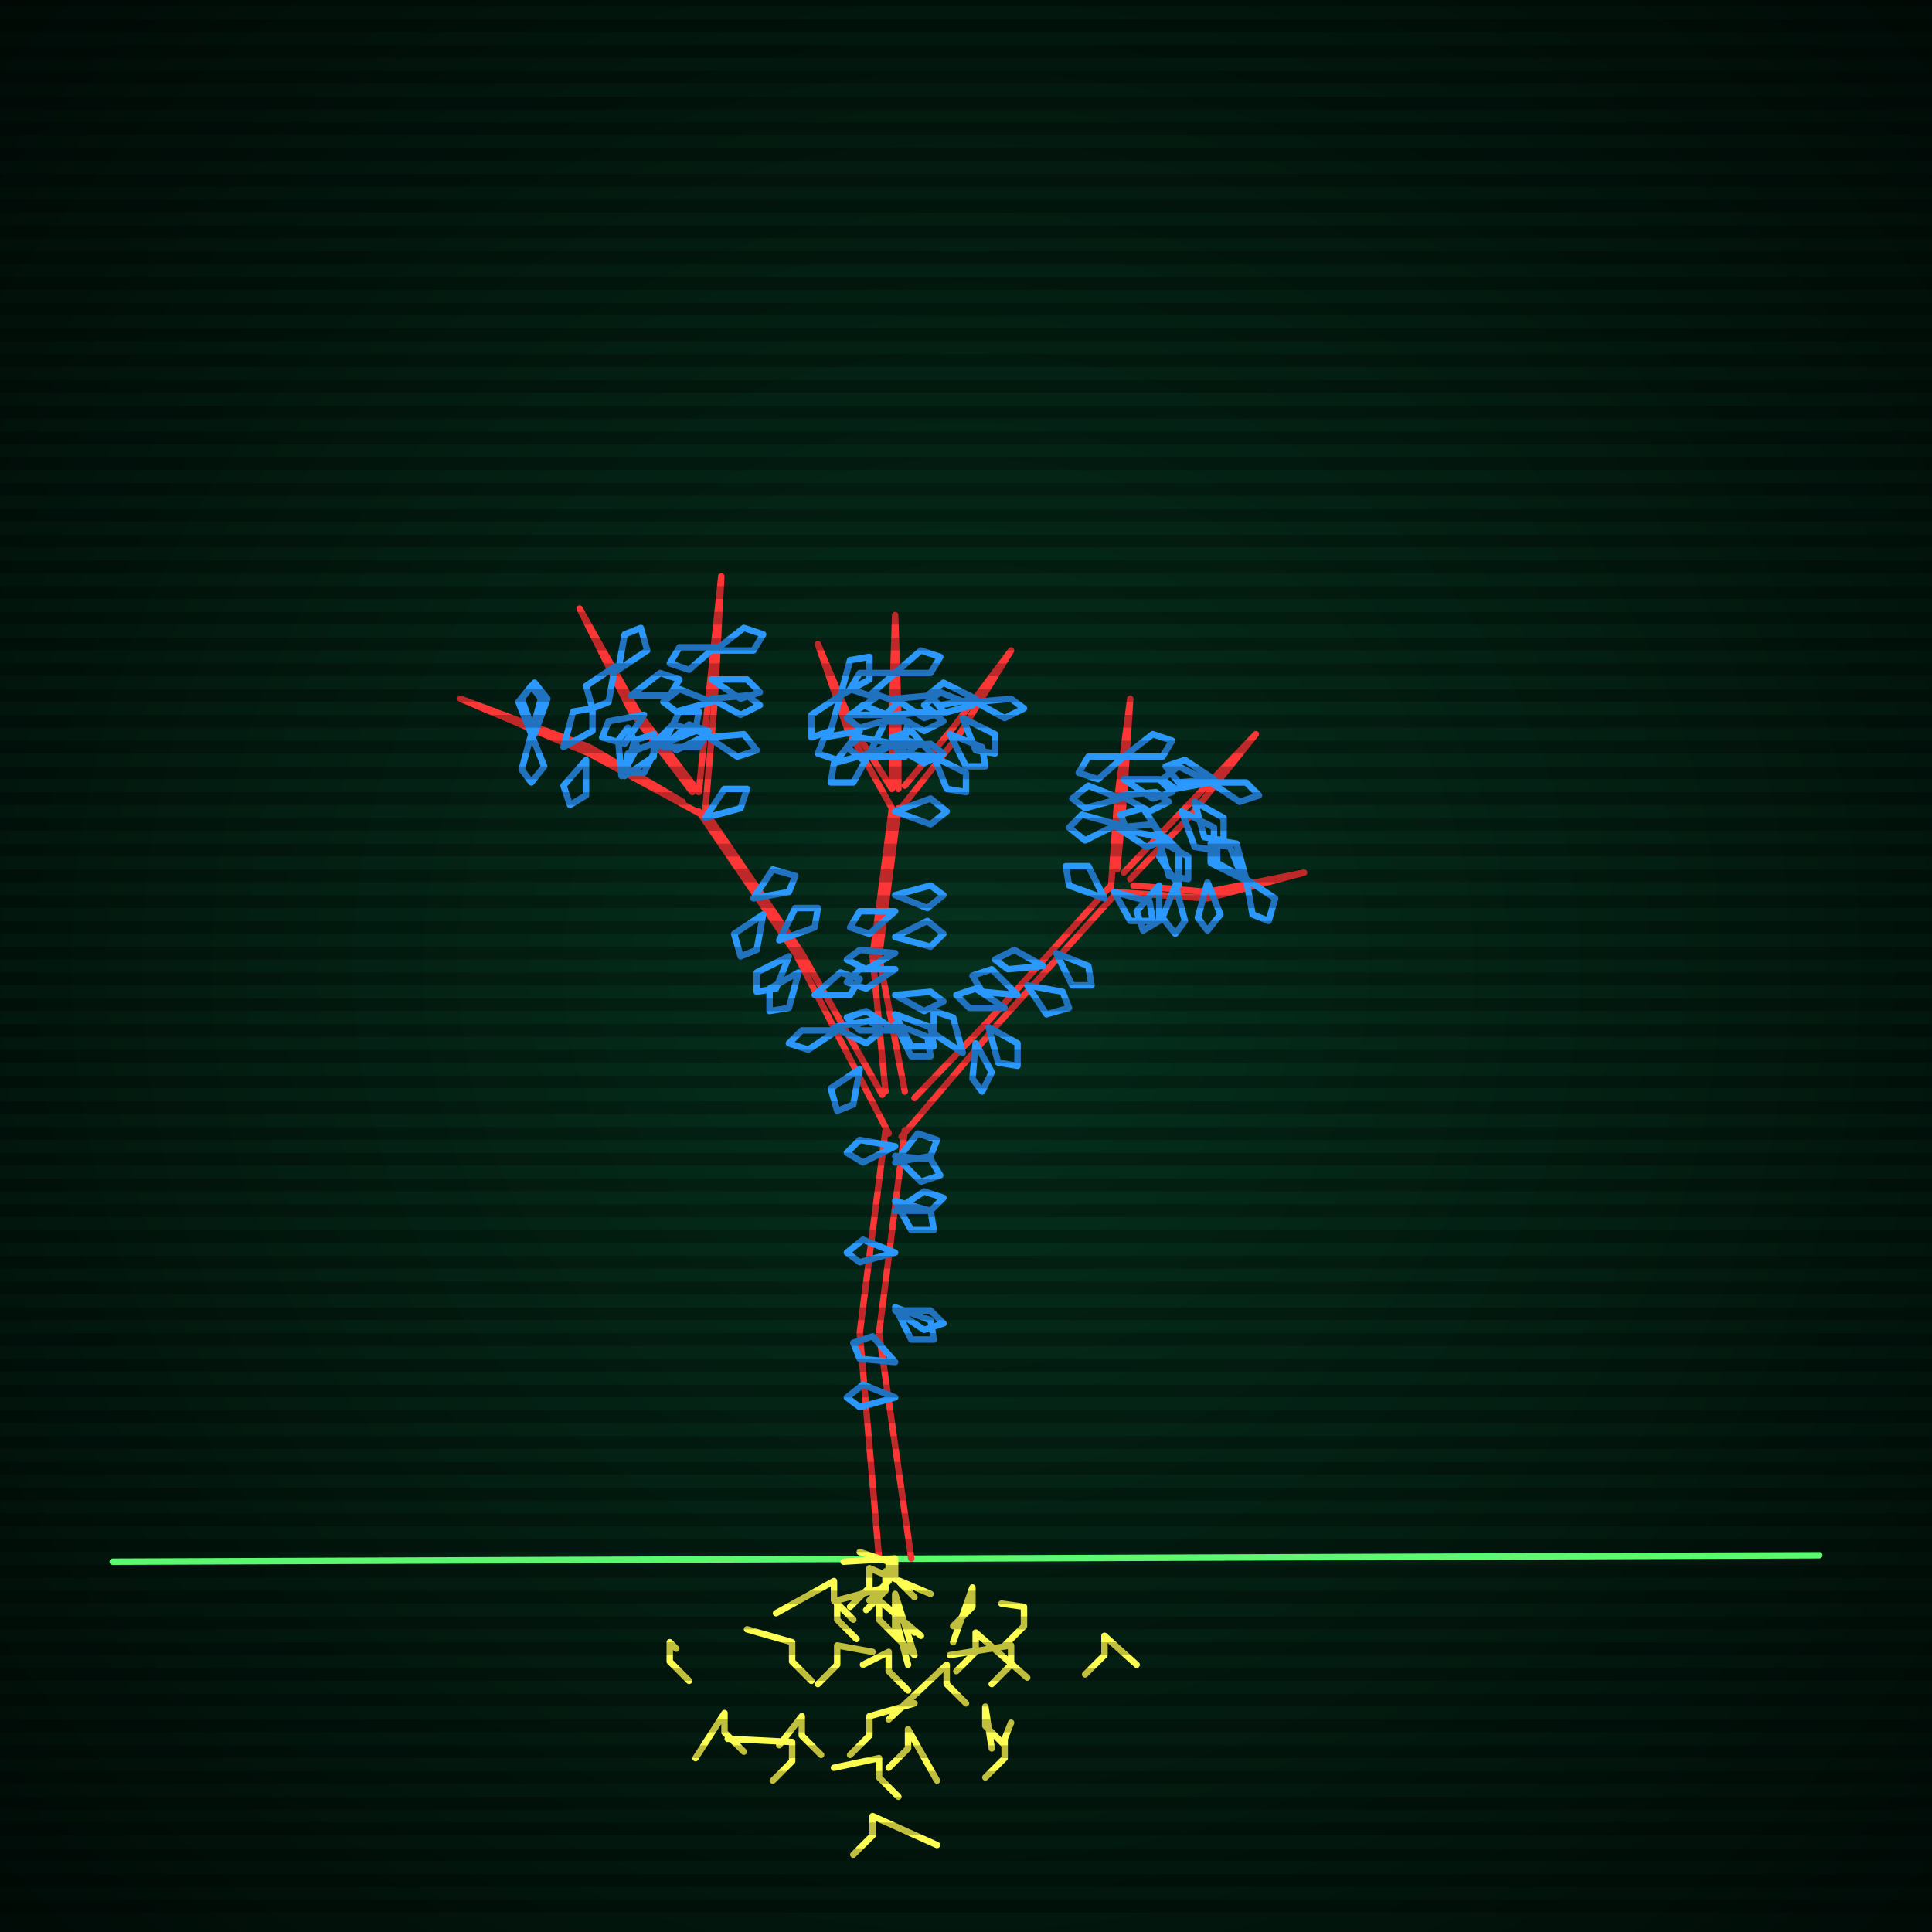<svg xmlns="http://www.w3.org/2000/svg"
             width="600" height="600"
            >
    
            <style>
                @keyframes glow {0 % {opacity: 0.6;}
                3% {opacity: 0.9;} 30% {opacity: 0.6} 70% {opacity: 0.9}}
    
                .flicker {
                animation: glow 3s linear infinite alternate;
                animation-duration: 2.7s;
                animation-delay: 2.0s;
            }
    
    
            </style>
    
            <defs>
                <radialGradient id="screenGradient"
                                r="100%"
                >
                    <stop offset="0%" stop-color="#05321e"/>
                    <stop offset="90%" stop-color="black"/>
    
                </radialGradient>
            </defs>
    
            <rect
                fill="black"
                width="600" height="600"/>
    
            <rect
                className="flicker"
                fill="url(#screenGradient)"
                width="600" height="600"/>
    
    
            <path
                id="ground-path"
                className="flicker"
                style="fill: none;stroke: #5bf870;stroke-width:2px;stroke-linecap:round;stroke-linejoin:round;stroke-miterlimit:4;stroke-dasharray:none"
                d="M 35 485 L 565 483 "
            />
            <path
                id="branch-path"
                className="flicker"
                style="fill: none;stroke: #ff3636;stroke-width:2px;stroke-linecap:round;stroke-linejoin:round;stroke-miterlimit:4;stroke-dasharray:none"
                d="M 273 484 L 267 414 L 275 351 M 281 351 L 273 414 L 283 484 M 276 352 L 247 296 L 217 252 M 219 252 L 249 296 L 274 340 M 218 253 L 183 234 L 143 217 L 183 232 L 212 249 M 215 246 L 196 221 L 180 189 L 198 221 L 217 246 M 217 246 L 220 217 L 224 179 L 222 217 L 219 252 M 275 339 L 271 297 L 277 251 M 279 251 L 273 297 L 281 339 M 277 251 L 263 226 L 254 200 L 265 226 L 277 245 M 277 245 L 277 222 L 278 191 L 279 222 L 279 245 M 281 244 L 296 226 L 314 202 L 298 228 L 279 252 M 284 341 L 307 317 L 345 275 M 347 277 L 309 319 L 280 353 M 345 276 L 347 248 L 351 217 L 349 248 L 347 270 M 349 271 L 368 251 L 390 228 L 370 253 L 351 273 M 352 275 L 375 277 L 405 271 L 375 279 L 346 277 "
            />
            <path
                id="leaf-path"
                className="flicker"
                style="fill: none;stroke: #2b98ff;stroke-width:2px;stroke-linecap:round;stroke-linejoin:round;stroke-miterlimit:4;stroke-dasharray:none"
                d="M 278 359 L 289 360 L 292 365 L 286 367 L 278 359 M 278 376 L 287 370 L 293 372 L 289 376 L 278 376 M 278 434 L 267 437 L 263 434 L 268 430 L 278 434 M 278 407 L 289 407 L 293 411 L 287 413 L 278 407 M 278 389 L 267 392 L 263 389 L 268 385 L 278 389 M 278 406 L 289 410 L 290 416 L 283 416 L 278 406 M 278 356 L 268 361 L 263 358 L 267 354 L 278 356 M 278 423 L 267 422 L 265 417 L 271 415 L 278 423 M 278 373 L 289 376 L 290 382 L 283 382 L 278 373 M 278 361 L 285 352 L 291 354 L 289 359 L 278 361 M 267 332 L 265 343 L 260 345 L 258 338 L 267 332 M 259 319 L 270 317 L 274 320 L 269 324 L 259 319 M 219 254 L 225 245 L 232 245 L 230 251 L 219 254 M 245 297 L 241 307 L 235 308 L 235 302 L 245 297 M 253 309 L 261 302 L 267 304 L 264 309 L 253 309 M 237 284 L 235 295 L 230 297 L 228 290 L 237 284 M 260 320 L 251 326 L 245 324 L 249 320 L 260 320 M 234 279 L 240 270 L 247 272 L 245 277 L 234 279 M 242 292 L 247 282 L 254 282 L 253 288 L 242 292 M 248 302 L 245 313 L 239 314 L 239 307 L 248 302 M 165 228 L 161 218 L 165 213 L 168 217 L 165 228 M 193 241 L 192 230 L 195 226 L 198 232 L 193 241 M 182 236 L 182 247 L 177 250 L 175 244 L 182 236 M 175 232 L 178 221 L 184 220 L 184 227 L 175 232 M 165 228 L 169 238 L 165 243 L 162 239 L 165 228 M 194 241 L 197 230 L 203 228 L 203 235 L 194 241 M 166 228 L 162 217 L 166 212 L 170 217 L 166 228 M 206 231 L 211 221 L 217 221 L 216 227 L 206 231 M 200 222 L 194 231 L 187 229 L 189 224 L 200 222 M 196 216 L 205 209 L 211 211 L 208 216 L 196 216 M 191 207 L 189 218 L 184 220 L 182 213 L 191 207 M 206 232 L 214 225 L 220 227 L 217 232 L 206 232 M 192 208 L 194 197 L 199 195 L 201 202 L 192 208 M 205 230 L 200 240 L 194 240 L 195 234 L 205 230 M 221 218 L 210 221 L 206 218 L 211 214 L 221 218 M 221 211 L 232 211 L 236 215 L 230 217 L 221 211 M 222 201 L 214 208 L 208 206 L 211 201 L 222 201 M 220 229 L 231 228 L 235 233 L 229 235 L 220 229 M 222 202 L 231 195 L 237 197 L 234 202 L 222 202 M 220 228 L 210 233 L 205 229 L 209 225 L 220 228 M 221 217 L 232 216 L 236 219 L 230 222 L 221 217 M 278 318 L 288 322 L 289 328 L 283 328 L 278 318 M 278 252 L 289 248 L 294 252 L 289 256 L 278 252 M 278 296 L 269 301 L 263 298 L 267 295 L 278 296 M 278 309 L 289 308 L 293 311 L 287 314 L 278 309 M 278 283 L 270 290 L 264 288 L 267 283 L 278 283 M 278 320 L 267 320 L 263 316 L 269 314 L 278 320 M 278 278 L 289 275 L 293 278 L 288 282 L 278 278 M 278 291 L 288 286 L 293 290 L 289 294 L 278 291 M 278 301 L 269 307 L 263 305 L 267 301 L 278 301 M 278 315 L 289 319 L 290 325 L 283 325 L 278 315 M 270 234 L 275 224 L 282 224 L 281 230 L 270 234 M 267 227 L 260 236 L 254 234 L 256 229 L 267 227 M 264 222 L 273 216 L 279 218 L 275 222 L 264 222 M 261 216 L 258 227 L 252 229 L 252 222 L 261 216 M 270 235 L 279 229 L 285 231 L 281 235 L 270 235 M 261 216 L 264 205 L 270 204 L 270 211 L 261 216 M 270 234 L 265 243 L 258 243 L 259 237 L 270 234 M 278 223 L 267 226 L 263 223 L 268 219 L 278 223 M 278 217 L 289 216 L 293 221 L 287 223 L 278 217 M 278 209 L 270 216 L 264 214 L 267 209 L 278 209 M 278 232 L 289 231 L 293 234 L 287 237 L 278 232 M 278 209 L 286 202 L 292 204 L 289 209 L 278 209 M 278 231 L 268 236 L 263 232 L 267 229 L 278 231 M 278 222 L 289 221 L 293 224 L 287 227 L 278 222 M 299 223 L 309 228 L 309 234 L 303 233 L 299 223 M 303 217 L 292 219 L 288 216 L 293 212 L 303 217 M 290 235 L 300 240 L 300 246 L 294 245 L 290 235 M 303 218 L 314 217 L 318 220 L 312 223 L 303 218 M 290 235 L 279 234 L 277 229 L 283 227 L 290 235 M 295 228 L 305 232 L 306 238 L 300 238 L 295 228 M 302 219 L 291 222 L 287 219 L 292 215 L 302 219 M 346 277 L 357 280 L 358 286 L 351 286 L 346 277 M 316 309 L 305 308 L 302 303 L 308 301 L 316 309 M 307 319 L 316 324 L 316 331 L 310 330 L 307 319 M 324 300 L 313 301 L 309 298 L 315 295 L 324 300 M 299 327 L 290 321 L 290 314 L 296 316 L 299 327 M 328 296 L 338 300 L 339 306 L 333 306 L 328 296 M 319 306 L 330 308 L 332 313 L 325 315 L 319 306 M 312 313 L 301 313 L 297 309 L 303 307 L 312 313 M 303 324 L 308 333 L 305 339 L 302 335 L 303 324 M 343 279 L 332 275 L 331 269 L 338 269 L 343 279 M 348 248 L 337 251 L 333 248 L 338 244 L 348 248 M 349 242 L 360 242 L 364 246 L 358 248 L 349 242 M 349 235 L 341 242 L 335 240 L 338 235 L 349 235 M 347 257 L 358 256 L 362 261 L 356 263 L 347 257 M 349 235 L 358 228 L 364 230 L 361 235 L 349 235 M 347 256 L 337 261 L 332 257 L 336 253 L 347 256 M 348 247 L 359 246 L 363 249 L 357 252 L 348 247 M 371 249 L 380 254 L 380 261 L 374 260 L 371 249 M 377 242 L 366 243 L 362 238 L 368 236 L 377 242 M 360 261 L 369 266 L 369 273 L 363 272 L 360 261 M 376 243 L 387 243 L 391 247 L 385 249 L 376 243 M 361 260 L 350 258 L 348 253 L 355 251 L 361 260 M 367 252 L 377 257 L 377 264 L 371 263 L 367 252 M 376 243 L 365 245 L 361 242 L 366 238 L 376 243 M 387 273 L 378 268 L 378 261 L 384 262 L 387 273 M 365 275 L 368 286 L 365 290 L 361 285 L 365 275 M 387 273 L 396 279 L 394 286 L 389 284 L 387 273 M 366 275 L 360 266 L 362 260 L 366 264 L 366 275 M 375 274 L 379 284 L 375 289 L 372 285 L 375 274 M 386 273 L 376 268 L 376 262 L 382 263 L 386 273 M 360 275 L 360 286 L 355 289 L 353 283 L 360 275 "
            />
            <path
                id="root-path"
                className="flicker"
                style="fill: none;stroke: #ffff52;stroke-width:2px;stroke-linecap:round;stroke-linejoin:round;stroke-miterlimit:4;stroke-dasharray:none"
                d="M 262 485 L 278 484 L 278 490 L 284 496 M 267 482 L 276 485 L 276 491 L 270 497 M 276 490 L 275 488 L 275 494 L 269 500 M 289 495 L 270 487 L 270 493 L 264 499 M 284 514 L 278 495 L 278 501 L 284 507 M 286 508 L 273 497 L 273 503 L 279 509 M 282 517 L 278 502 L 278 508 L 284 514 M 241 501 L 259 491 L 259 497 L 265 503 M 275 493 L 260 497 L 260 503 L 266 509 M 296 510 L 302 493 L 302 499 L 296 505 M 268 517 L 276 513 L 276 519 L 282 525 M 271 513 L 260 511 L 260 517 L 254 523 M 319 521 L 303 507 L 303 513 L 297 519 M 276 534 L 294 517 L 294 523 L 300 529 M 232 506 L 246 510 L 246 516 L 252 522 M 311 498 L 318 499 L 318 505 L 312 511 M 295 514 L 314 511 L 314 517 L 308 523 M 284 529 L 270 533 L 270 539 L 264 545 M 291 553 L 282 537 L 282 543 L 276 549 M 308 543 L 306 530 L 306 536 L 312 542 M 242 542 L 249 533 L 249 539 L 255 545 M 259 549 L 273 546 L 273 552 L 279 558 M 226 540 L 246 541 L 246 547 L 240 553 M 314 535 L 312 540 L 312 546 L 306 552 M 353 517 L 343 508 L 343 514 L 337 520 M 216 546 L 225 532 L 225 538 L 231 544 M 210 512 L 208 510 L 208 516 L 214 522 M 291 573 L 271 564 L 271 570 L 265 576 "
            />
    
    
            <g id="stripes"
            >
                <path
                    id="stripe-path"
                    style="stroke: rgba(0, 0, 0, 0.25);stroke-width:4px;"
                    d="M 0,0 L 600,0 M 0,8 L 600,8 M 0,16 L 600,16 M 0,24 L 600,24 M 0,32 L 600,32 M 0,40 L 600,40 M 0,48 L 600,48 M 0,56 L 600,56 M 0,64 L 600,64 M 0,72 L 600,72 M 0,80 L 600,80 M 0,88 L 600,88 M 0,96 L 600,96 M 0,104 L 600,104 M 0,112 L 600,112 M 0,120 L 600,120 M 0,128 L 600,128 M 0,136 L 600,136 M 0,144 L 600,144 M 0,152 L 600,152 M 0,160 L 600,160 M 0,168 L 600,168 M 0,176 L 600,176 M 0,184 L 600,184 M 0,192 L 600,192 M 0,200 L 600,200 M 0,208 L 600,208 M 0,216 L 600,216 M 0,224 L 600,224 M 0,232 L 600,232 M 0,240 L 600,240 M 0,248 L 600,248 M 0,256 L 600,256 M 0,264 L 600,264 M 0,272 L 600,272 M 0,280 L 600,280 M 0,288 L 600,288 M 0,296 L 600,296 M 0,304 L 600,304 M 0,312 L 600,312 M 0,320 L 600,320 M 0,328 L 600,328 M 0,336 L 600,336 M 0,344 L 600,344 M 0,352 L 600,352 M 0,360 L 600,360 M 0,368 L 600,368 M 0,376 L 600,376 M 0,384 L 600,384 M 0,392 L 600,392 M 0,400 L 600,400 M 0,408 L 600,408 M 0,416 L 600,416 M 0,424 L 600,424 M 0,432 L 600,432 M 0,440 L 600,440 M 0,448 L 600,448 M 0,456 L 600,456 M 0,464 L 600,464 M 0,472 L 600,472 M 0,480 L 600,480 M 0,488 L 600,488 M 0,496 L 600,496 M 0,504 L 600,504 M 0,512 L 600,512 M 0,520 L 600,520 M 0,528 L 600,528 M 0,536 L 600,536 M 0,544 L 600,544 M 0,552 L 600,552 M 0,560 L 600,560 M 0,568 L 600,568 M 0,576 L 600,576 M 0,584 L 600,584 M 0,592 L 600,592 z"
                />
            </g>
        </svg>
        